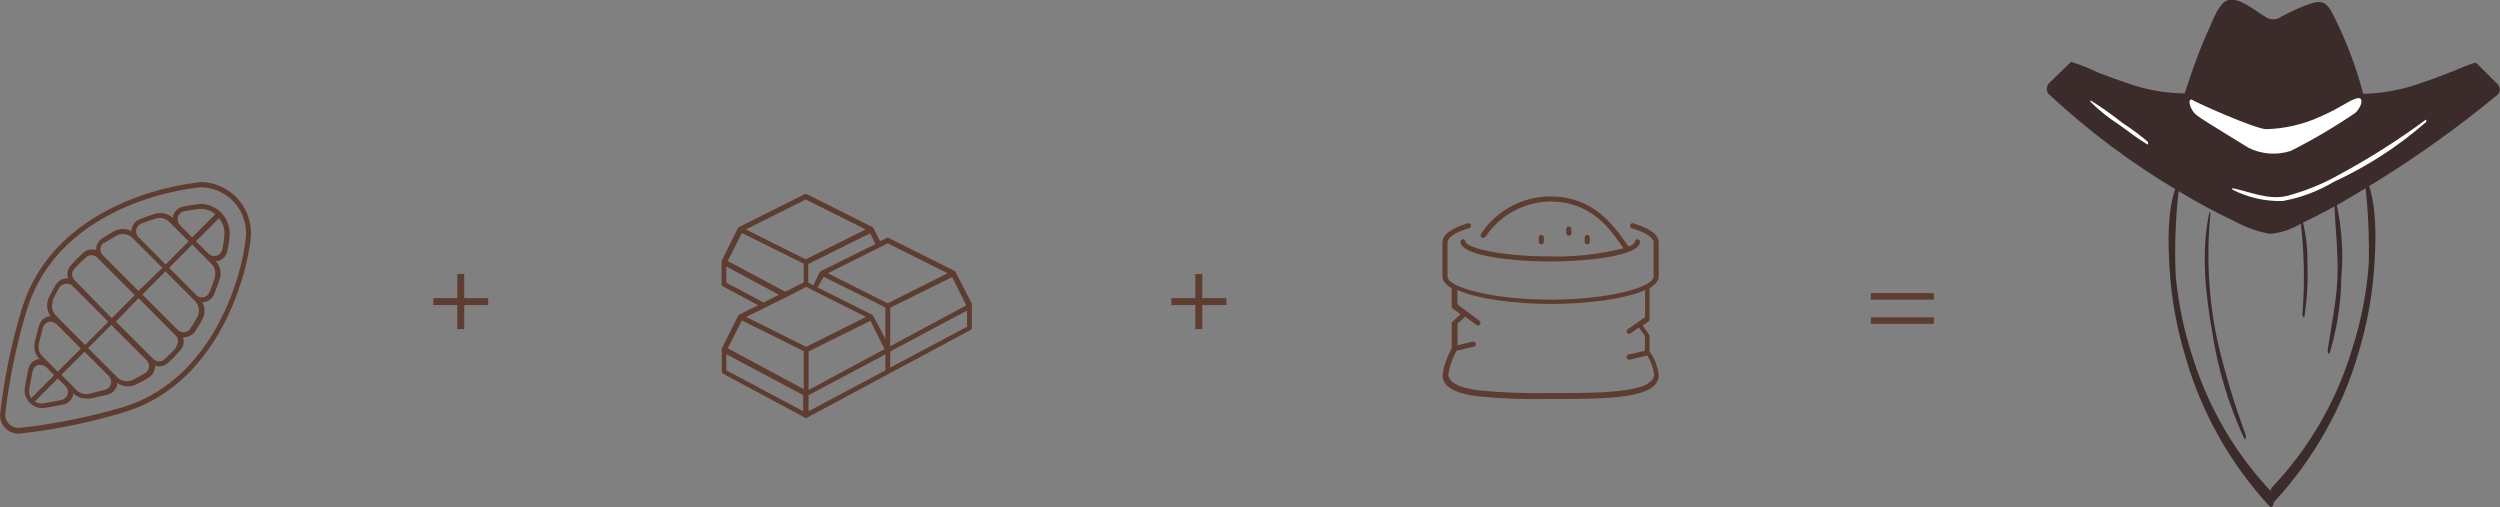 <svg width="774" height="157" viewBox="0 0 774 157" fill="none" xmlns="http://www.w3.org/2000/svg">
<rect x="0" y="0" width="774" height="157" fill="#808080" stroke="none"/>
<g clip-path="url(#clip0_1_474)">
<path d="M773.589 26.388L766.701 19.522C766.227 19.047 761.425 21.294 759.181 22.148C756.022 23.351 752.862 24.616 749.703 25.66C743.912 27.76 737.819 28.903 731.661 29.046C729.334 20.194 726.027 11.63 721.804 3.512C719.687 -0.127 717.823 0.19 714.031 1.582C711.41 2.589 708.857 3.762 706.385 5.094C705.643 5.669 704.732 5.981 703.794 5.981C702.856 5.981 701.945 5.669 701.203 5.094C698.328 3.512 693.083 -1.234 689.513 0.127C686.954 1.139 685.279 5.917 684.205 8.227C681.895 13.255 679.87 18.41 678.138 23.667C677.538 25.376 676.938 27.148 676.369 28.919C670.336 28.867 664.354 27.798 658.675 25.755C655.674 24.774 652.735 23.667 649.829 22.591C647.046 21.222 644.162 20.069 641.203 19.142L634.22 25.913C633.891 26.375 633.714 26.928 633.714 27.496C633.714 28.063 633.891 28.616 634.22 29.078C646.606 40.615 660.209 50.768 674.789 59.358C680.4 62.768 686.191 65.873 692.135 68.66C695.485 70.491 699.115 71.753 702.878 72.393C706.237 72.077 709.479 70.994 712.356 69.229C718.561 66.315 724.594 63.051 730.429 59.452C745.538 50.483 759.926 40.349 773.463 29.141C773.754 28.729 773.91 28.237 773.91 27.733C773.91 27.229 773.754 26.736 773.463 26.325" fill="#3B2C2B"/>
<path d="M664.868 44.74C661.708 42.873 658.991 40.69 656.116 38.633C652.896 36.592 649.909 34.205 647.206 31.514C647.206 31.514 647.206 31.008 647.206 31.071C650.628 33.192 653.92 35.517 657.064 38.032C659.795 39.794 662.412 41.728 664.9 43.822C665.089 43.822 665.089 44.929 664.9 44.74" fill="white"/>
<path d="M678.865 31.008C680.698 32.084 697.981 39.804 701.551 39.994C707.231 39.849 712.825 38.581 718.012 36.26C724.584 33.507 728.091 30.407 730.24 30.375C731.883 30.375 731.03 33.222 729.229 34.931C722.816 39.299 716.125 43.242 709.197 46.733C704.876 48.126 700.182 47.775 696.117 45.752C691.598 42.904 682.973 37.779 680.319 35.849C677.665 33.919 677.159 29.9 678.897 31.008" fill="white"/>
<path d="M750.935 37.937C742.383 45.395 732.806 51.586 722.499 56.32C717.631 59.227 712.279 61.232 706.701 62.237C701.295 62.374 695.94 61.156 691.124 58.693C691.124 58.693 691.124 58.218 691.124 58.25C696.653 59.358 702.056 61.952 707.807 60.718C713.643 59.198 719.253 56.91 724.489 53.915C733.709 48.934 742.567 43.31 750.998 37.083C751.251 36.893 751.282 37.779 750.998 37.937" fill="white"/>
<path d="M673.778 57.554C670.934 65.179 671.25 74.64 671.661 82.645C672.196 92.014 673.84 101.286 676.559 110.267C681.49 127.599 690.431 143.523 702.657 156.747C703.984 158.107 704.521 153.583 703.573 152.634C692.429 140.95 684.078 126.886 679.149 111.501C676.334 103.133 674.479 94.471 673.62 85.682C673.193 76.665 673.51 67.627 674.568 58.661C674.568 58.313 674.189 56.636 673.778 57.649" fill="#3B2C2B"/>
<path d="M732.23 56.795C733.178 65.08 733.558 73.421 733.368 81.759C732.702 90.809 730.941 99.744 728.123 108.369C723.299 124.29 714.827 138.863 703.384 150.925C702.309 152.001 702.878 156.62 704.237 155.197C716.335 142.071 725.226 126.311 730.208 109.16C732.922 100.209 734.576 90.97 735.137 81.632C735.643 73.438 735.832 63.85 732.989 56.035C732.673 55.149 732.199 56.447 732.23 56.795Z" fill="#3B2C2B"/>
<path d="M683.984 65.907C681.425 77.899 682.783 90.776 684.9 102.768C686.612 114.188 689.953 125.301 694.821 135.769C695.2 136.529 695.453 135.136 695.327 134.82C691.774 125.239 688.83 115.442 686.511 105.489C683.76 92.603 683.035 79.365 684.363 66.255C684.363 65.97 684.11 65.338 683.984 65.907Z" fill="#3B2C2B"/>
<path d="M712.357 69.324C713.415 78.611 713.574 87.978 712.831 97.294C712.831 97.737 713.273 98.845 713.463 97.864C714.28 92.633 714.587 87.334 714.379 82.044C714.493 77.529 714.015 73.018 712.957 68.628C712.673 67.711 712.294 68.628 712.357 69.229" fill="#3B2C2B"/>
<path d="M722.752 63.344C723.005 71.223 724.047 78.848 723.636 86.758C723.257 94.099 721.678 101.218 720.635 108.495C720.635 108.812 720.982 110.14 721.267 109.318C723.537 101.792 724.749 93.986 724.869 86.125C725.555 78.362 725.043 70.54 723.352 62.933C723.131 62.11 722.72 62.933 722.752 63.344Z" fill="#3B2C2B"/>
<path d="M37.599 126.182C27.19 129.227 16.532 131.345 5.75 132.51C4.673 132.503 3.64 132.082 2.864 131.335C2.088 130.587 1.628 129.569 1.58 128.492C2.816 117.688 5.004 107.015 8.12 96.598C18.452 61.477 61.643 57.997 62.086 57.997C65.826 58.005 69.41 59.499 72.052 62.151C74.694 64.802 76.177 68.395 76.177 72.14C76.177 78.753 69.068 116.88 37.662 126.182M62.086 56.415C61.643 56.415 17.251 60.022 6.604 96.155C3.427 106.711 1.217 117.535 6.45373e-10 128.492C-2.28134e-05 130.022 0.605 131.49 1.682 132.575C2.76 133.66 4.222 134.274 5.75 134.282C16.691 133.087 27.499 130.895 38.041 127.733C70.395 118.24 77.694 78.975 77.694 72.172C77.694 67.976 76.029 63.952 73.067 60.985C70.104 58.018 66.086 56.352 61.896 56.352" fill="#5E3C30"/>
<path d="M68.816 77.234C68.726 77.684 68.517 78.101 68.21 78.44C67.902 78.78 67.509 79.03 67.071 79.163C66.633 79.296 66.167 79.308 65.723 79.196C65.279 79.085 64.874 78.856 64.55 78.532L60.664 74.703L67.804 67.552C68.892 68.859 69.495 70.502 69.511 72.204C69.421 73.928 69.189 75.643 68.816 77.329M66.477 86.062C65.972 87.549 65.435 89.036 64.834 90.523C64.67 90.903 64.418 91.239 64.1 91.503C63.782 91.767 63.405 91.951 63.002 92.042C62.595 92.122 62.174 92.1 61.778 91.979C61.381 91.857 61.02 91.64 60.727 91.346L52.354 82.898L59.495 75.716L65.435 81.664C65.982 82.219 66.366 82.914 66.545 83.673C66.723 84.432 66.689 85.226 66.446 85.967M61.075 98.18C60.379 99.383 59.653 100.585 58.895 101.756C58.689 102.07 58.414 102.334 58.09 102.526C57.767 102.718 57.405 102.833 57.03 102.863C56.661 102.898 56.288 102.851 55.938 102.725C55.589 102.599 55.271 102.398 55.008 102.135L44.076 91.188L51.217 84.005L60.38 93.181C61.024 93.824 61.441 94.661 61.566 95.564C61.692 96.466 61.519 97.385 61.075 98.18ZM54.755 107.356C53.572 108.71 52.306 109.988 50.964 111.185C50.504 111.635 49.886 111.887 49.242 111.887C48.598 111.887 47.98 111.635 47.52 111.185L46.856 110.552L35.893 99.573L42.875 92.295L54.44 103.907C54.875 104.376 55.117 104.992 55.117 105.632C55.117 106.272 54.875 106.888 54.44 107.356M44.961 115.488C43.707 116.278 42.41 116.997 41.075 117.639C40.297 118.014 39.423 118.136 38.573 117.988C37.724 117.841 36.941 117.431 36.335 116.817L27.267 107.767L34.439 100.585L45.403 111.564C45.67 111.837 45.874 112.166 46 112.527C46.125 112.888 46.17 113.272 46.13 113.653C46.086 114.027 45.958 114.386 45.755 114.704C45.553 115.022 45.281 115.29 44.961 115.488ZM32.575 120.645L27.678 121.911C26.98 122.073 26.252 122.057 25.561 121.864C24.871 121.67 24.241 121.305 23.728 120.803L21.422 118.462L18.989 116.057L26.161 108.875L33.681 116.405C33.996 116.717 34.224 117.107 34.341 117.535C34.458 117.964 34.461 118.415 34.349 118.845C34.237 119.274 34.014 119.667 33.703 119.983C33.392 120.299 33.003 120.527 32.575 120.645ZM20.916 122.101C20.785 122.534 20.54 122.924 20.206 123.23C19.873 123.536 19.463 123.747 19.021 123.841C16.967 124.252 15.071 124.6 13.365 124.885C12.915 124.962 12.454 124.948 12.009 124.845C11.565 124.742 11.145 124.551 10.774 124.284L17.883 117.165L20.285 119.569C20.612 119.892 20.845 120.299 20.956 120.746C21.068 121.193 21.054 121.661 20.916 122.101ZM9.036 120.582C9.321 118.873 9.7 116.975 10.111 114.918C10.192 114.466 10.398 114.046 10.705 113.706C11.012 113.365 11.408 113.116 11.848 112.988C12.09 112.955 12.334 112.955 12.575 112.988C13.237 112.989 13.873 113.251 14.345 113.716L16.777 116.152L9.668 123.271C9.396 122.903 9.2 122.483 9.091 122.038C8.983 121.592 8.964 121.13 9.036 120.677M12.038 106.312C12.417 104.762 12.828 103.148 13.302 101.408C13.421 100.985 13.646 100.601 13.956 100.29C14.265 99.98 14.649 99.755 15.071 99.636H15.703C16.376 99.632 17.023 99.894 17.504 100.364L22.749 105.616L25.024 107.926L17.883 115.076L13.144 110.33C12.635 109.822 12.266 109.191 12.072 108.498C11.878 107.805 11.867 107.074 12.038 106.375M16.24 92.991C16.877 91.647 17.583 90.338 18.357 89.068C18.56 88.742 18.832 88.465 19.154 88.257C19.477 88.049 19.841 87.915 20.221 87.866H20.758C21.087 87.865 21.412 87.928 21.715 88.053C22.019 88.178 22.295 88.362 22.528 88.593L33.523 99.636L26.383 106.787L24.076 104.508L18.831 99.256L17.314 97.706C16.71 97.1 16.305 96.324 16.153 95.482C16 94.64 16.108 93.771 16.461 92.991M22.781 83.499C23.975 82.145 25.252 80.867 26.604 79.671C27.071 79.235 27.687 78.993 28.326 78.993C28.965 78.993 29.58 79.235 30.048 79.671L41.738 91.378L34.597 98.528L23.697 87.359L23.002 86.663C22.566 86.195 22.324 85.579 22.324 84.939C22.324 84.299 22.566 83.683 23.002 83.215M32.48 75.146C33.618 74.387 34.819 73.659 36.051 72.963C36.671 72.626 37.367 72.451 38.073 72.457C39.181 72.459 40.245 72.89 41.043 73.659L50.269 82.93L42.875 90.08L31.817 79.006C31.548 78.741 31.344 78.418 31.218 78.061C31.092 77.705 31.048 77.325 31.09 76.95C31.121 76.576 31.241 76.214 31.438 75.895C31.636 75.576 31.907 75.308 32.228 75.115M43.634 69.261C45.119 68.692 46.635 68.154 48.184 67.679C48.587 67.526 49.016 67.451 49.447 67.457C50.551 67.467 51.606 67.91 52.386 68.692L58.42 74.703L51.28 81.886L42.875 73.406C42.579 73.109 42.36 72.744 42.24 72.342C42.119 71.94 42.1 71.514 42.185 71.103C42.27 70.692 42.455 70.308 42.724 69.987C42.994 69.665 43.339 69.416 43.728 69.261M55.071 67.173C55.206 66.735 55.456 66.343 55.795 66.036C56.134 65.73 56.55 65.521 56.999 65.433C58.69 65.078 60.398 64.814 62.117 64.641C63.779 64.675 65.38 65.265 66.667 66.319L59.495 73.501L55.703 69.704C55.384 69.376 55.157 68.968 55.047 68.524C54.935 68.079 54.944 67.613 55.071 67.173ZM68.405 65.749C66.72 64.084 64.453 63.142 62.086 63.123C60.293 63.304 58.51 63.579 56.746 63.945C56.011 64.077 55.327 64.41 54.769 64.907C54.212 65.404 53.802 66.046 53.586 66.761C53.556 67.014 53.556 67.269 53.586 67.521C52.838 66.819 51.917 66.329 50.918 66.101C49.919 65.873 48.877 65.916 47.899 66.224C46.351 66.73 44.74 67.268 43.286 67.869C42.65 68.114 42.086 68.514 41.644 69.034C41.203 69.553 40.898 70.175 40.758 70.843C40.758 71.096 40.758 71.349 40.758 71.571C39.921 71.127 38.988 70.896 38.041 70.896C37.094 70.896 36.161 71.127 35.324 71.571C34.06 72.299 32.828 73.026 31.627 73.817C31.114 74.146 30.682 74.588 30.365 75.108C30.047 75.629 29.852 76.216 29.795 76.823V77.424C29.124 77.205 28.408 77.163 27.717 77.302C27.025 77.44 26.38 77.755 25.845 78.215C24.443 79.445 23.124 80.766 21.896 82.17C21.419 82.709 21.095 83.366 20.956 84.072C20.817 84.778 20.869 85.509 21.106 86.189H20.474C19.83 86.228 19.205 86.424 18.655 86.76C18.104 87.097 17.644 87.563 17.314 88.119C16.497 89.434 15.758 90.797 15.103 92.2C14.683 93.127 14.517 94.149 14.623 95.161C14.728 96.173 15.101 97.139 15.703 97.959C15.461 97.942 15.218 97.942 14.976 97.959C14.283 98.143 13.65 98.505 13.14 99.011C12.63 99.516 12.261 100.146 12.07 100.838C11.596 102.515 11.153 104.224 10.774 105.774C10.545 106.736 10.564 107.74 10.829 108.692C11.094 109.644 11.597 110.513 12.291 111.216C12.05 111.185 11.805 111.185 11.564 111.216C10.849 111.432 10.208 111.842 9.712 112.401C9.216 112.959 8.883 113.644 8.752 114.38C8.31 116.437 7.962 118.367 7.678 120.076C7.542 120.871 7.598 121.688 7.84 122.458C8.081 123.228 8.502 123.93 9.068 124.505L9.384 124.822C10.332 125.769 11.615 126.303 12.954 126.309C13.238 126.34 13.524 126.34 13.807 126.309C15.556 126.013 17.451 125.665 19.495 125.265C20.229 125.12 20.911 124.779 21.467 124.278C22.024 123.777 22.434 123.133 22.654 122.417C22.669 122.185 22.669 121.953 22.654 121.721C23.189 122.256 23.825 122.68 24.524 122.968C25.224 123.256 25.974 123.402 26.73 123.398C27.181 123.461 27.638 123.461 28.089 123.398L33.397 122.164C34.088 121.972 34.717 121.603 35.222 121.092C35.726 120.581 36.088 119.947 36.272 119.253C36.287 119.021 36.287 118.789 36.272 118.557C37.105 119.159 38.085 119.524 39.109 119.614C40.133 119.703 41.161 119.513 42.086 119.063C43.47 118.393 44.819 117.654 46.13 116.848C46.728 116.445 47.215 115.897 47.546 115.256C47.878 114.614 48.042 113.9 48.026 113.178C48.421 113.326 48.836 113.411 49.258 113.431C50.277 113.432 51.258 113.048 52.007 112.355C53.388 111.113 54.687 109.782 55.893 108.369C56.356 107.834 56.669 107.188 56.803 106.493C56.936 105.799 56.883 105.081 56.651 104.414H57.252C57.883 104.37 58.497 104.182 59.044 103.864C59.592 103.546 60.06 103.106 60.411 102.578C61.201 101.408 61.928 100.174 62.623 98.94C63.074 98.109 63.31 97.18 63.31 96.234C63.31 95.29 63.074 94.359 62.623 93.529H63.349C64.014 93.395 64.634 93.096 65.153 92.659C65.672 92.223 66.073 91.662 66.319 91.03C66.92 89.543 67.489 87.866 67.994 86.473C68.314 85.508 68.372 84.474 68.161 83.478C67.95 82.483 67.478 81.562 66.793 80.81C67.045 80.84 67.3 80.84 67.552 80.81C68.274 80.602 68.924 80.195 69.426 79.636C69.929 79.076 70.265 78.387 70.395 77.646C70.794 75.856 71.038 74.035 71.122 72.204C71.105 69.826 70.151 67.552 68.468 65.876" fill="#5E3C30"/>
<path d="M275.609 113.811V108.812L299.401 96.155V101.155L275.609 113.811ZM224.867 109.666L248.658 122.322V127.321L224.867 114.665V109.666ZM224.867 87.517V82.518L241.17 91.251L236.368 93.656L224.867 87.517ZM249.448 61.762L267.995 71.033L249.448 80.303L230.901 71.033L249.448 61.762ZM254.187 83.91C254.033 83.992 253.903 84.112 253.808 84.259L251.818 88.308L250.238 87.517V81.727L269.385 72.235L271.06 75.557L254.187 83.91ZM274.82 75.336L293.366 84.607L274.82 93.909L256.304 84.607L272.481 76.507L274.82 75.336ZM275.609 95.269L294.788 85.777L299.148 94.542L275.609 107.198V95.269ZM250.333 122.354L274.124 109.697V114.665L250.333 127.321V122.354ZM250.333 108.812L269.48 99.319L273.872 108.084L250.333 120.74V108.812ZM254.977 85.682L274.124 95.174V104.888L270.365 97.832C270.283 97.678 270.164 97.547 270.017 97.453L253.113 89.005L254.977 85.682ZM229.701 72.14L248.848 81.632V87.423L243.097 90.302L225.309 80.81L229.701 72.14ZM243.477 91.979L249.606 88.815L251.944 90.017L268.121 98.117L249.575 107.388L231.028 98.117L243.477 91.979ZM229.701 99.225L248.848 108.717V120.487L225.309 107.831L229.701 99.225ZM301.107 94.447L295.831 84.195C295.759 84.042 295.636 83.919 295.483 83.847L275.167 73.691C275.061 73.629 274.942 73.597 274.82 73.597C274.697 73.597 274.578 73.629 274.472 73.691L272.481 74.703L270.459 70.653C270.387 70.5 270.264 70.377 270.112 70.305L249.796 60.117C249.686 60.07 249.568 60.046 249.448 60.046C249.329 60.046 249.21 60.07 249.101 60.117L228.785 70.305C228.639 70.387 228.519 70.508 228.437 70.653L223.382 80.81C223.354 80.924 223.354 81.043 223.382 81.158V87.96C223.385 88.102 223.424 88.241 223.496 88.363C223.568 88.484 223.67 88.586 223.792 88.657L234.725 94.478L228.879 97.389C228.74 97.493 228.622 97.621 228.532 97.769L223.476 107.894C223.444 108.008 223.444 108.128 223.476 108.242V115.013C223.476 115.155 223.514 115.295 223.586 115.418C223.659 115.54 223.763 115.641 223.887 115.709L249.164 129.283C249.281 129.344 249.411 129.376 249.543 129.376C249.675 129.376 249.805 129.344 249.922 129.283L275.199 115.709L300.475 102.167C300.6 102.099 300.704 101.998 300.776 101.876C300.848 101.753 300.886 101.613 300.886 101.471V94.7C300.904 94.585 300.904 94.467 300.886 94.352" fill="#5E3C30"/>
<path d="M507.08 99.762L503.92 101.946C503.832 101.999 503.757 102.071 503.698 102.157C503.64 102.242 503.601 102.339 503.583 102.441C503.565 102.542 503.569 102.647 503.594 102.747C503.62 102.847 503.666 102.941 503.731 103.021C503.799 103.127 503.893 103.215 504.003 103.275C504.113 103.336 504.237 103.368 504.363 103.369C504.443 103.374 504.524 103.363 504.6 103.335C504.676 103.308 504.746 103.266 504.805 103.211L507.396 101.408L509.26 104.002V108.59L504.173 109.761C503.973 109.813 503.802 109.942 503.695 110.119C503.589 110.297 503.556 110.509 503.604 110.71C503.64 110.886 503.735 111.045 503.873 111.16C504.011 111.275 504.183 111.339 504.363 111.343H504.552L509.987 110.077C511.114 111.825 511.837 113.804 512.104 115.867C512.104 121.689 495.295 121.689 480.508 121.689H480.002C472.62 121.844 465.236 121.569 457.885 120.867C451.566 120.012 448.407 118.367 448.407 115.867C448.812 113.448 449.601 111.108 450.745 108.938C450.791 108.83 450.844 108.724 450.903 108.622L456.306 107.324C456.408 107.302 456.504 107.26 456.589 107.2C456.675 107.14 456.748 107.063 456.803 106.975C456.859 106.887 456.897 106.788 456.915 106.685C456.932 106.583 456.929 106.477 456.906 106.375C456.847 106.171 456.714 105.996 456.532 105.885C456.351 105.774 456.135 105.734 455.927 105.774L451.25 106.913V100.237L453.652 98.022L457.096 100.585C457.16 100.642 457.235 100.686 457.316 100.713C457.398 100.74 457.484 100.751 457.57 100.743C457.692 100.743 457.813 100.715 457.923 100.66C458.032 100.605 458.128 100.525 458.201 100.427C458.327 100.259 458.381 100.048 458.351 99.84C458.322 99.633 458.211 99.445 458.043 99.319L451.219 94.225V89.796C457.348 92.548 468.944 94.099 480.255 94.099C491.566 94.099 503.194 92.548 509.323 89.796V98.18L507.08 99.762ZM510.682 98.718V89.226C512.483 88.182 513.526 86.948 513.526 85.619V74.988C513.526 72.678 510.871 70.716 505.658 69.134C505.559 69.101 505.453 69.088 505.349 69.097C505.244 69.106 505.143 69.137 505.05 69.188C504.958 69.239 504.878 69.308 504.814 69.391C504.75 69.474 504.704 69.57 504.679 69.672C504.65 69.772 504.64 69.876 504.652 69.98C504.663 70.083 504.695 70.183 504.744 70.274C504.794 70.365 504.862 70.446 504.942 70.511C505.023 70.576 505.116 70.624 505.216 70.653C509.418 71.919 511.946 73.564 511.946 74.988V85.619C511.946 88.941 498.012 92.77 480.034 92.77C462.056 92.77 448.154 88.941 448.154 85.619V74.988C448.154 73.532 450.65 71.824 454.852 70.653C454.952 70.624 455.045 70.576 455.126 70.511C455.207 70.446 455.274 70.365 455.324 70.274C455.374 70.183 455.405 70.083 455.416 69.98C455.428 69.876 455.418 69.772 455.389 69.672C455.36 69.573 455.312 69.48 455.247 69.399C455.182 69.318 455.102 69.25 455.011 69.2C454.92 69.15 454.82 69.119 454.717 69.108C454.614 69.096 454.51 69.105 454.41 69.134C449.197 70.716 446.574 72.678 446.574 74.988V85.619C446.574 86.948 447.617 88.182 449.418 89.226V94.89C449.424 95.011 449.456 95.13 449.51 95.239C449.564 95.348 449.641 95.445 449.734 95.523L452.167 97.326L449.702 99.541C449.542 99.7 449.451 99.916 449.449 100.142V107.767L449.102 108.527C447.831 110.891 446.986 113.462 446.606 116.121C446.606 120.708 452.767 122.069 457.412 122.702C464.603 123.406 471.83 123.681 479.055 123.524H480.35C497.443 123.524 513.557 123.524 513.557 116.121C513.266 113.496 512.284 110.996 510.714 108.875V104.034C510.709 103.863 510.654 103.698 510.556 103.559L508.565 100.775L510.366 99.509C510.474 99.436 510.563 99.337 510.623 99.221C510.684 99.105 510.715 98.976 510.714 98.845" fill="#5E3C30"/>
<path d="M459.939 73.311C462.138 69.974 465.125 67.231 468.636 65.327C472.147 63.423 476.073 62.416 480.065 62.395C492.451 62.395 498.391 70.716 502.182 76.222L502.656 76.855C495.233 78.725 487.591 79.576 479.939 79.386C463.699 79.386 453.746 76.475 453.746 74.861C453.746 74.652 453.663 74.45 453.515 74.302C453.366 74.154 453.166 74.07 452.956 74.07C452.747 74.07 452.546 74.154 452.398 74.302C452.249 74.45 452.166 74.652 452.166 74.861C452.166 79.323 469.196 80.968 479.939 80.968C490.681 80.968 507.743 79.323 507.743 74.861C507.743 74.652 507.66 74.45 507.512 74.302C507.364 74.154 507.163 74.07 506.953 74.07C506.744 74.07 506.543 74.154 506.395 74.302C506.246 74.45 506.163 74.652 506.163 74.861C506.163 75.273 505.468 75.779 504.204 76.317L503.478 75.304C499.37 69.514 493.146 60.813 479.939 60.813C475.7 60.829 471.531 61.891 467.8 63.905C464.069 65.92 460.891 68.824 458.548 72.362C458.486 72.445 458.441 72.539 458.415 72.64C458.389 72.741 458.384 72.845 458.398 72.948C458.413 73.051 458.448 73.15 458.501 73.239C458.554 73.329 458.623 73.407 458.706 73.469C458.789 73.531 458.884 73.577 458.984 73.603C459.085 73.628 459.189 73.634 459.292 73.619C459.395 73.605 459.494 73.57 459.583 73.517C459.672 73.464 459.75 73.394 459.812 73.311" fill="#5E3C30"/>
<path d="M486.51 72.204V70.906C486.51 70.697 486.427 70.495 486.279 70.347C486.131 70.199 485.93 70.115 485.721 70.115C485.511 70.115 485.31 70.199 485.162 70.347C485.014 70.495 484.931 70.697 484.931 70.906V72.204C484.931 72.413 485.014 72.615 485.162 72.763C485.31 72.911 485.511 72.995 485.721 72.995C485.93 72.995 486.131 72.911 486.279 72.763C486.427 72.615 486.51 72.413 486.51 72.204Z" fill="#5E3C30"/>
<path d="M477.98 74.861V73.532C477.98 73.323 477.897 73.121 477.749 72.973C477.601 72.825 477.4 72.742 477.19 72.742C476.983 72.749 476.787 72.835 476.64 72.982C476.494 73.129 476.408 73.325 476.4 73.532V74.861C476.4 75.071 476.484 75.272 476.632 75.421C476.78 75.569 476.981 75.652 477.19 75.652C477.4 75.652 477.601 75.569 477.749 75.421C477.897 75.272 477.98 75.071 477.98 74.861Z" fill="#5E3C30"/>
<path d="M492.198 74.861V73.532C492.198 73.323 492.115 73.121 491.967 72.973C491.818 72.825 491.618 72.742 491.408 72.742C491.199 72.742 490.998 72.825 490.849 72.973C490.701 73.121 490.618 73.323 490.618 73.532V74.861C490.618 75.071 490.701 75.272 490.849 75.421C490.998 75.569 491.199 75.652 491.408 75.652C491.618 75.652 491.818 75.569 491.967 75.421C492.115 75.272 492.198 75.071 492.198 74.861Z" fill="#5E3C30"/>
<path d="M362.655 92.295V94.447H370.08V101.882H372.229V94.447H379.685V92.295H372.229V84.828H370.08V92.295H362.655Z" fill="#5E3C30"/>
<path d="M134.155 92.295V94.447H141.58V101.882H143.729V94.447H151.154V92.295H143.729V84.828H141.58V92.295H134.155Z" fill="#5E3C30"/>
<path d="M598.739 98.244H579.213V100.269H598.739V98.244ZM598.739 90.745H579.213V92.77H598.739V90.745Z" fill="#5E3C30"/>
</g>
<defs>
<clipPath id="clip0_1_474">
<rect width="774" height="157" fill="white"/>
</clipPath>
</defs>
</svg>
